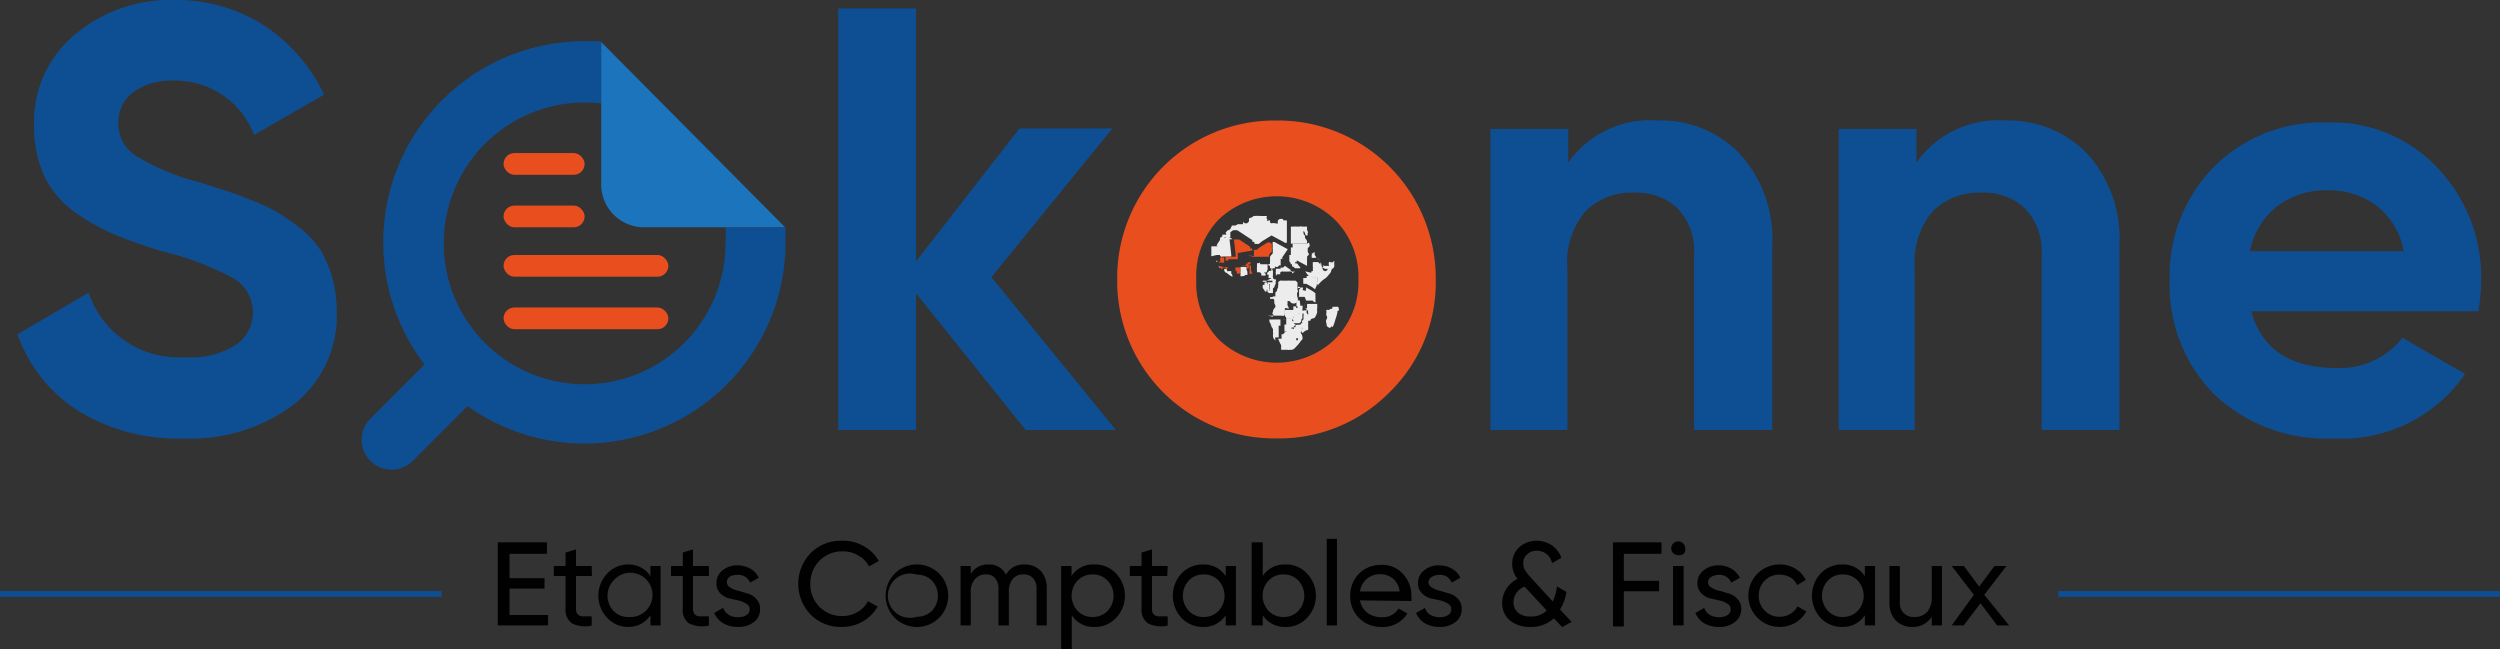 <svg xmlns="http://www.w3.org/2000/svg" viewBox="0 0 112.85 29.3"><rect x="0" y="0" width="112.85" height="29.3" fill="#333333" stroke="none"/><defs><style>.cls-1{fill:#010101;}.cls-2{fill:#0e4f94;}.cls-3{fill:#e94f1e;}.cls-4{fill:#1c75bc;}.cls-5{fill:#edeced;}</style></defs><g id="Calque_2" data-name="Calque 2"><g id="Calque_1-2" data-name="Calque 1"><path class="cls-1" d="M23,27.76h1.74v.47H22.47V24.48h2.22V25H23V26.1h1.58v.47H23Z"/><path class="cls-1" d="M26.72,26H26v1.45a.36.36,0,0,0,.08.28.3.3,0,0,0,.24.09h.39v.42a1.38,1.38,0,0,1-.89-.1.75.75,0,0,1-.29-.68V26H25v-.45h.53v-.61L26,24.8v.75h.71Z"/><path class="cls-1" d="M29.36,25.55h.46v2.68h-.46v-.46a1.16,1.16,0,0,1-1,.53,1.28,1.28,0,0,1-.95-.41,1.45,1.45,0,0,1,0-2,1.28,1.28,0,0,1,.95-.41,1.16,1.16,0,0,1,1,.53Zm-1,2.3a1,1,0,1,0-.67-1.64,1,1,0,0,0,0,1.36A.89.89,0,0,0,28.4,27.85Z"/><path class="cls-1" d="M32,26h-.72v1.45a.41.41,0,0,0,.08.28.3.3,0,0,0,.24.09H32v.42a1.41,1.41,0,0,1-.9-.1.74.74,0,0,1-.28-.68V26h-.53v-.45h.53v-.61l.46-.14v.75H32Z"/><path class="cls-1" d="M32.81,26.27a.27.27,0,0,0,.16.25,1,1,0,0,0,.37.15l.44.13a.79.79,0,0,1,.37.25.6.6,0,0,1,.16.44.7.7,0,0,1-.28.59,1.12,1.12,0,0,1-.72.22,1.28,1.28,0,0,1-.67-.17,1,1,0,0,1-.4-.46l.4-.23a.63.63,0,0,0,.25.31.77.77,0,0,0,.42.11.74.74,0,0,0,.38-.09.3.3,0,0,0,.15-.28.26.26,0,0,0-.16-.24,1,1,0,0,0-.37-.15L32.87,27a1,1,0,0,1-.38-.24.65.65,0,0,1-.15-.44.71.71,0,0,1,.27-.57,1,1,0,0,1,.68-.23,1.14,1.14,0,0,1,.58.15.89.89,0,0,1,.38.41l-.39.22a.57.57,0,0,0-.57-.35A.62.62,0,0,0,33,26,.3.3,0,0,0,32.81,26.27Z"/><path class="cls-1" d="M38,28.3a1.91,1.91,0,0,1-1.41-.56,2,2,0,0,1,0-2.77A1.91,1.91,0,0,1,38,24.41a1.85,1.85,0,0,1,1,.25,1.77,1.77,0,0,1,.67.66l-.44.25a1.13,1.13,0,0,0-.48-.49,1.29,1.29,0,0,0-.7-.19,1.43,1.43,0,0,0-1.06.42,1.45,1.45,0,0,0-.41,1A1.42,1.42,0,0,0,38,27.81a1.38,1.38,0,0,0,.7-.18,1.19,1.19,0,0,0,.48-.49l.44.24a1.8,1.8,0,0,1-.67.67A1.85,1.85,0,0,1,38,28.3Z"/><path class="cls-1" d="M42.39,27.89a1.42,1.42,0,0,1-2,0,1.42,1.42,0,0,1,0-2,1.42,1.42,0,0,1,2,0,1.42,1.42,0,0,1,0,2Zm-1-.05a.94.94,0,0,0,.68-.27,1,1,0,0,0,0-1.36.94.94,0,0,0-.68-.27,1,1,0,1,0,0,1.9Z"/><path class="cls-1" d="M46.25,25.48a1,1,0,0,1,.73.29,1.13,1.13,0,0,1,.27.79v1.67h-.46V26.58a.65.65,0,0,0-.16-.48.54.54,0,0,0-.43-.17.59.59,0,0,0-.48.2.87.87,0,0,0-.18.61v1.49h-.47V26.58a.69.69,0,0,0-.15-.48.5.5,0,0,0-.41-.17.63.63,0,0,0-.49.2.84.84,0,0,0-.2.61v1.49h-.46V25.55h.46v.36a.88.88,0,0,1,.8-.43.83.83,0,0,1,.79.46A.9.9,0,0,1,46.25,25.48Z"/><path class="cls-1" d="M49.38,25.48a1.28,1.28,0,0,1,1,.41,1.45,1.45,0,0,1,0,2,1.28,1.28,0,0,1-1,.41,1.14,1.14,0,0,1-1-.53V29.3H47.9V25.55h.47V26A1.14,1.14,0,0,1,49.38,25.48Zm-.06,2.37a.91.91,0,0,0,.68-.28,1,1,0,0,0,0-1.36.91.91,0,0,0-.68-.28.9.9,0,0,0-.68.28,1,1,0,0,0,0,1.36A.9.9,0,0,0,49.32,27.85Z"/><path class="cls-1" d="M52.69,26H52v1.45a.36.36,0,0,0,.08.28.29.29,0,0,0,.23.09h.4v.42a1.38,1.38,0,0,1-.89-.1.75.75,0,0,1-.29-.68V26H51v-.45h.53v-.61L52,24.8v.75h.71Z"/><path class="cls-1" d="M55.33,25.55h.46v2.68h-.46v-.46a1.16,1.16,0,0,1-1,.53,1.32,1.32,0,0,1-1-.41,1.48,1.48,0,0,1,0-2,1.32,1.32,0,0,1,1-.41,1.16,1.16,0,0,1,1,.53Zm-1,2.3a.9.9,0,0,0,.68-.28,1,1,0,0,0,0-1.36.9.9,0,0,0-.68-.28.88.88,0,0,0-.67.28,1,1,0,0,0,0,1.36A.88.88,0,0,0,54.37,27.85Z"/><path class="cls-1" d="M58,25.48a1.28,1.28,0,0,1,1,.41,1.45,1.45,0,0,1,0,2,1.28,1.28,0,0,1-1,.41,1.16,1.16,0,0,1-1-.53v.46H56.5V24.48H57V26A1.16,1.16,0,0,1,58,25.48Zm-.06,2.37a.88.88,0,0,0,.67-.28,1,1,0,0,0,0-1.36.88.88,0,0,0-.67-.28.9.9,0,0,0-.68.28,1,1,0,0,0,0,1.36A.9.9,0,0,0,57.92,27.85Z"/><path class="cls-1" d="M59.89,28.23V24.32h.46v3.91Z"/><path class="cls-1" d="M61.39,27.1a.91.91,0,0,0,.33.56,1.06,1.06,0,0,0,.64.2.83.83,0,0,0,.77-.39l.4.22a1.3,1.3,0,0,1-1.18.61,1.37,1.37,0,0,1-1-.4,1.36,1.36,0,0,1-.4-1,1.4,1.4,0,0,1,.39-1,1.38,1.38,0,0,1,1-.4,1.23,1.23,0,0,1,1,.42,1.42,1.42,0,0,1,.37,1,1.48,1.48,0,0,1,0,.21Zm.93-1.18a.91.91,0,0,0-.62.21.9.9,0,0,0-.31.57h1.79a.88.88,0,0,0-.3-.58A.87.87,0,0,0,62.32,25.92Z"/><path class="cls-1" d="M64.48,26.27a.28.28,0,0,0,.16.25,1,1,0,0,0,.37.15l.44.13a.87.87,0,0,1,.38.25.63.63,0,0,1,.15.44.7.7,0,0,1-.28.59,1.12,1.12,0,0,1-.72.22,1.31,1.31,0,0,1-.67-.17,1,1,0,0,1-.39-.46l.4-.23a.56.56,0,0,0,.24.31.82.82,0,0,0,.42.11.74.74,0,0,0,.38-.09.3.3,0,0,0,.15-.28.27.27,0,0,0-.15-.24A1.08,1.08,0,0,0,65,27.1L64.54,27a.91.91,0,0,1-.37-.24.61.61,0,0,1-.16-.44.71.71,0,0,1,.27-.57,1,1,0,0,1,.68-.23,1.11,1.11,0,0,1,.58.15.89.89,0,0,1,.38.41l-.39.22a.55.55,0,0,0-.57-.35.65.65,0,0,0-.34.1A.3.3,0,0,0,64.48,26.27Z"/><path class="cls-1" d="M70.94,28.07l-.42.24-.38-.4a1.48,1.48,0,0,1-1.07.39,1.4,1.4,0,0,1-.91-.29,1,1,0,0,1-.35-.79,1.16,1.16,0,0,1,.18-.63,1.27,1.27,0,0,1,.51-.46,1.07,1.07,0,0,1-.24-.68,1,1,0,0,1,.32-.75,1.16,1.16,0,0,1,.78-.29,1.23,1.23,0,0,1,.68.2,1.14,1.14,0,0,1,.44.57l-.42.24A.73.73,0,0,0,69.8,25a.71.71,0,0,0-.43-.14.6.6,0,0,0-.43.16.49.49,0,0,0-.18.4.59.59,0,0,0,.08.32,2.6,2.6,0,0,0,.25.32l1,1.09a2.1,2.1,0,0,0,.19-.68l.43.25a2.08,2.08,0,0,1-.29.79Zm-1.86-.24a1,1,0,0,0,.74-.27l-1-1.08a.78.78,0,0,0-.38.3.75.75,0,0,0-.12.4.6.6,0,0,0,.21.48A.85.85,0,0,0,69.08,27.83Z"/><path class="cls-1" d="M75,25H73.3v1.22h1.59v.47H73.3v1.59h-.49V24.48H75Z"/><path class="cls-1" d="M75.76,25.06a.32.32,0,0,1-.23-.09.29.29,0,0,1-.09-.22.31.31,0,0,1,.09-.22.32.32,0,0,1,.23-.09.31.31,0,0,1,.31.31A.29.29,0,0,1,76,25,.31.31,0,0,1,75.76,25.06Zm-.24,3.17V25.55H76v2.68Z"/><path class="cls-1" d="M77.1,26.27a.27.27,0,0,0,.15.25,1,1,0,0,0,.38.15l.44.13a.84.84,0,0,1,.37.25.64.64,0,0,1,.16.44.71.71,0,0,1-.29.59,1.09,1.09,0,0,1-.72.22,1.31,1.31,0,0,1-.67-.17,1,1,0,0,1-.39-.46l.4-.23a.56.56,0,0,0,.24.31.82.82,0,0,0,.42.11.71.71,0,0,0,.38-.09.3.3,0,0,0,.15-.28.27.27,0,0,0-.15-.24,1,1,0,0,0-.38-.15L77.15,27a.91.91,0,0,1-.37-.24.66.66,0,0,1-.16-.44.69.69,0,0,1,.28-.57,1,1,0,0,1,.67-.23,1.11,1.11,0,0,1,.58.15,1,1,0,0,1,.39.41l-.39.22a.57.57,0,0,0-.58-.35.65.65,0,0,0-.34.1A.29.29,0,0,0,77.1,26.27Z"/><path class="cls-1" d="M80.33,28.3a1.41,1.41,0,1,1,0-2.82,1.33,1.33,0,0,1,.71.19,1.21,1.21,0,0,1,.47.51l-.39.23a.75.75,0,0,0-.31-.35,1,1,0,0,0-.48-.12.9.9,0,0,0-.67.27.93.93,0,0,0-.27.68.9.9,0,0,0,.27.67.88.88,0,0,0,.67.28.86.86,0,0,0,.48-.13.83.83,0,0,0,.33-.34l.4.23a1.36,1.36,0,0,1-.5.51A1.42,1.42,0,0,1,80.33,28.3Z"/><path class="cls-1" d="M84.18,25.55h.46v2.68h-.46v-.46a1.16,1.16,0,0,1-1,.53,1.32,1.32,0,0,1-1-.41,1.48,1.48,0,0,1,0-2,1.32,1.32,0,0,1,1-.41,1.16,1.16,0,0,1,1,.53Zm-1,2.3a.9.9,0,0,0,.68-.28,1,1,0,0,0,0-1.36.9.9,0,0,0-.68-.28.88.88,0,0,0-.67.28,1,1,0,0,0,0,1.36A.88.88,0,0,0,83.22,27.85Z"/><path class="cls-1" d="M87.2,25.55h.46v2.68H87.2v-.39a1,1,0,0,1-.87.46,1,1,0,0,1-.76-.3,1.12,1.12,0,0,1-.28-.8V25.55h.47v1.62a.61.61,0,0,0,.66.68.76.76,0,0,0,.56-.21A1,1,0,0,0,87.2,27Z"/><path class="cls-1" d="M90.69,28.23h-.54l-.75-1-.76,1H88.1l1-1.38-1-1.3h.55l.69.93.69-.93h.54l-1,1.3Z"/><path class="cls-2" d="M8.26,19.79a8.49,8.49,0,0,1-4.75-1.26A6.75,6.75,0,0,1,.79,15.09L4,13.21a4.27,4.27,0,0,0,4.37,2.91,3.77,3.77,0,0,0,2.31-.57,1.79,1.79,0,0,0-.16-3,13.3,13.3,0,0,0-3.21-1.21,22.6,22.6,0,0,1-2.16-.76,10.05,10.05,0,0,1-1.77-1A4.3,4.3,0,0,1,2,7.94a5.29,5.29,0,0,1-.46-2.29A5.08,5.08,0,0,1,3.41,1.54,6.65,6.65,0,0,1,7.83,0a7.35,7.35,0,0,1,4.06,1.13,7.64,7.64,0,0,1,2.74,3.14L11.47,6.09A3.8,3.8,0,0,0,7.83,3.64,2.92,2.92,0,0,0,6,4.17a1.69,1.69,0,0,0-.66,1.38A1.73,1.73,0,0,0,6.08,7,10.2,10.2,0,0,0,8.94,8.21l1.32.42c.3.1.71.26,1.23.46a7.71,7.71,0,0,1,1.19.59,9.8,9.8,0,0,1,1,.73,4,4,0,0,1,.83.95,5.44,5.44,0,0,1,.69,2.69,5.1,5.1,0,0,1-1.92,4.19A7.69,7.69,0,0,1,8.26,19.79Z"/><path class="cls-2" d="M50.37,19.41H46.3l-4.95-6.17v6.17H37.84V.38h3.51V11.8l4.67-6h4.19l-5.46,6.71Z"/><path class="cls-3" d="M62.72,17.71a7,7,0,0,1-5.11,2.08,7.1,7.1,0,0,1-7.18-7.18,7.1,7.1,0,0,1,7.18-7.17,7.12,7.12,0,0,1,7.2,7.17A6.93,6.93,0,0,1,62.72,17.71ZM55,15.31a3.79,3.79,0,0,0,5.26,0,3.65,3.65,0,0,0,1.06-2.7,3.65,3.65,0,0,0-1.06-2.69,3.79,3.79,0,0,0-5.26,0,3.67,3.67,0,0,0-1,2.69A3.68,3.68,0,0,0,55,15.31Z"/><path class="cls-2" d="M74.84,5.44a4.91,4.91,0,0,1,3.68,1.49A5.69,5.69,0,0,1,80,11.06v8.35H76.47V11.5a2.77,2.77,0,0,0-.73-2.08,2.67,2.67,0,0,0-2-.72,2.87,2.87,0,0,0-2.17.84,3.49,3.49,0,0,0-.82,2.53v7.34H67.28V5.82h3.51V7.34A4.52,4.52,0,0,1,74.84,5.44Z"/><path class="cls-2" d="M90.53,5.44a4.94,4.94,0,0,1,3.68,1.49,5.69,5.69,0,0,1,1.46,4.13v8.35H92.16V11.5a2.78,2.78,0,0,0-.74-2.08,2.65,2.65,0,0,0-2-.72,2.91,2.91,0,0,0-2.18.84,3.53,3.53,0,0,0-.81,2.53v7.34H83V5.82h3.51V7.34A4.52,4.52,0,0,1,90.53,5.44Z"/><path class="cls-2" d="M101.62,14.05q.7,2.56,3.83,2.56a3.59,3.59,0,0,0,3-1.36l2.82,1.63a6.73,6.73,0,0,1-5.92,2.91,7.31,7.31,0,0,1-5.41-2,7,7,0,0,1-2-5.14,7,7,0,0,1,2-5.12,6.91,6.91,0,0,1,5.17-2,6.5,6.5,0,0,1,4.93,2.06A7.16,7.16,0,0,1,112,12.61a8.11,8.11,0,0,1-.13,1.44Zm-.06-2.71h6.94a3.3,3.3,0,0,0-1.24-2.07,3.58,3.58,0,0,0-2.13-.68,3.67,3.67,0,0,0-2.34.72A3.45,3.45,0,0,0,101.56,11.34Z"/><path class="cls-2" d="M35.46,10.94a9.08,9.08,0,1,1-9.08-9.08c.26,0,.51,0,.76,0V4.67A6.36,6.36,0,1,0,32.75,11a5.85,5.85,0,0,0,0-.73h2.72C35.45,10.48,35.46,10.71,35.46,10.94Z"/><path class="cls-4" d="M35.44,10.26H29.07a1.93,1.93,0,0,1-1.93-1.93V1.9Z"/><rect class="cls-3" x="22.73" y="6.91" width="3.66" height="0.98" rx="0.49"/><rect class="cls-3" x="22.73" y="9.28" width="3.66" height="0.98" rx="0.49"/><rect class="cls-3" x="22.73" y="11.51" width="7.44" height="0.98" rx="0.49"/><rect class="cls-3" x="22.73" y="13.88" width="7.44" height="0.98" rx="0.49"/><path class="cls-2" d="M18.53,16.41h0a1.35,1.35,0,0,1,1.35,1.35v3.79a0,0,0,0,1,0,0h-2.7a0,0,0,0,1,0,0V17.76a1.35,1.35,0,0,1,1.35-1.35Z" transform="translate(18.22 45.51) rotate(-135)"/><path class="cls-5" d="M57.56,15.23s0-.05,0,0,0,0,0,0h.1s.06,0,.06,0v-.53s.08,0,.08,0v-.28H58s.08,0,.09,0,0,0,.05,0,0,0,0,0h.06v0s-.14,0-.17,0a.25.25,0,0,1-.12,0h-.18l0,0h-.28a.11.11,0,0,1-.07,0h-.08s0,0,0,0a0,0,0,0,0,0,0h0s0,.07,0,.1a.67.67,0,0,1,.08.17c0,.06.07.12.08.17s0,.1,0,.13a.25.25,0,0,1,0,.13s0,.15.06.19l.05.07Z"/><path class="cls-5" d="M58.63,14.17v0h-.07s0,0,0,0,0,.05-.08.06-.06.08-.08.09-.08,0-.1,0h0s0,0,0,0,0,.08,0,.09.08,0,.08.06,0,0,0,.06a.07.07,0,0,0,.06.06c.05,0,.05,0,.05,0h.08s.07,0,.09,0l.08-.08s0-.07,0-.08.06-.06.05-.06,0,0,0-.06,0,0,0-.07a.55.55,0,0,0,0-.13l-.09,0A.31.31,0,0,0,58.63,14.17Z"/><path class="cls-5" d="M58.47,14.64a.07.07,0,0,1-.06-.06s0-.05,0-.06-.06,0-.08-.06,0-.09,0-.09,0,0,0,0h-.06s0,0,0,0,0,0-.05,0-.07,0-.09,0h-.07v.28s-.08,0-.08,0v.23l0,0,0,.09s0,0,0,0,0,0,0,0,.06,0,.08,0S58,15,58,15s0-.07.06-.05a.1.1,0,0,0,.09,0s.07,0,.08,0,0-.06,0-.06.07,0,.07-.05,0-.06,0-.06a.1.1,0,0,0,.07,0s0,0,0,0a.08.08,0,0,1,0,0h0S58.52,14.63,58.47,14.64Z"/><path class="cls-5" d="M58.71,15s-.06,0-.06.06,0,.07.05.07a0,0,0,0,0,0,0,0,0,0,0,1,0,0s0-.05,0-.07Z"/><path class="cls-5" d="M58.49,15.24s-.07,0-.08,0l0,.07,0,.07h0l0-.05s0,0,0,0,0,0,0-.06S58.5,15.26,58.49,15.24Z"/><path class="cls-5" d="M58.76,15.09h0a0,0,0,0,0,0,0,0,0,0,0,1,0,0s-.05-.06-.05-.07,0-.06.06-.06l0,0h0s0-.13,0-.15,0-.13-.05-.15-.08,0-.09,0h-.08a.08.08,0,0,0,0,0s0,0,0,0a.1.1,0,0,1-.07,0s0,0,0,.06,0,.05-.07.05,0,0,0,.06,0,0-.08,0a.1.1,0,0,1-.09,0S58,15,58,15s-.06.06-.07.08-.06,0-.08,0,0,0,0,0,0,0,0,0l0-.09,0,0v.3s-.05,0-.06,0h-.1s0,0,0,0,0,0,0,0h0a.75.75,0,0,1,.06.13,1.19,1.19,0,0,0,.08.16s0,.07,0,.07,0,0,0,.07,0,.06,0,.07,0,0,0,0a.05.05,0,0,1,0,0,0,0,0,0,0,0,0s.06,0,.1,0,0,0,.07,0h.12a.09.09,0,0,0,.08,0s.05,0,.05,0,0,0,.07,0a.32.32,0,0,0,.16-.11,2.05,2.05,0,0,0,.2-.23.5.5,0,0,1,.11-.13.33.33,0,0,0,0-.13Zm-.25.27s0,0,0,0l0,.05h0l0-.07,0-.07s.07,0,.08,0,0,0,0,.06S58.51,15.34,58.51,15.36Z"/><path class="cls-5" d="M57.24,14.25s0,0,0,0h.08a.11.11,0,0,0,.07,0h.28l0,0h.18a.25.25,0,0,0,.12,0h0L58,14.18v-.27h.12l0,0,0-.16H58s0,0,0,0,0,0,0-.07a.08.08,0,0,0,0-.06s0-.11,0-.12,0,0,0-.06,0,0-.06,0,0,0,0,0h-.07s0,.08,0,.07l-.09,0s-.05,0-.07,0,0,0,0-.06a.14.14,0,0,0,0-.07h-.26l0,0a.73.73,0,0,0,.07.17s0,0,0,.09.05.11.05.16,0,.09-.05.12a.28.28,0,0,0-.06.16s-.05.09,0,.11,0,.08,0,.11h0A0,0,0,0,1,57.24,14.25Z"/><path class="cls-5" d="M58.67,13.56l-.05,0s-.07,0-.1,0,0,0,0,.05,0,0,0,0,0,.07,0,.09,0,.07,0,.08,0,.06.05.06,0,0,0,0,0,0,0,.06a.06.06,0,0,1,0,0h-.06a.13.13,0,0,1,0-.07h-.06s0,0,0,0,0,0,0,0h0l-.07,0s0,0,0,0h0a0,0,0,0,1,0,0l0,0,0,.16,0,0H58v.27l.09.13c.05,0,.15,0,.15,0v0h0s.08,0,.1,0,0-.08.08-.09.08,0,.08-.06,0,0,0,0h.08l0-.06.22-.08s0,0,0,0,0-.06,0-.07.05,0,0,0a.33.33,0,0,1,0-.14s0,0,0,0a.36.36,0,0,0,0-.09l-.1,0Z"/><path class="cls-5" d="M58.64,12.94l0,0h-.05s0,.06,0,.06a0,0,0,0,0,0,0l0,0h0c.05,0,.05,0,.05,0s.06,0,.07,0a.12.12,0,0,0,0,0Z"/><path class="cls-5" d="M59.68,12.08s0,0,0,0l.16.06.11,0s0,0,0,0l-.21.22s0,0-.09,0-.09.06-.11.06h-.06l0,.06,0,.05v.29l0,.07a1.37,1.37,0,0,1,.17-.19.68.68,0,0,1,.14-.11.74.74,0,0,0,.2-.2.39.39,0,0,0,.1-.15s0-.08.07-.12.08-.13.07-.16,0-.09,0-.14,0-.06-.05,0-.12,0-.18,0A.19.19,0,0,0,60,12s-.08,0-.1,0-.11,0-.14,0a.1.1,0,0,0,0-.05s-.05.06,0,.07A.14.14,0,0,0,59.68,12.08Z"/><path class="cls-5" d="M55.54,10.59v-.11l.13-.09s0,0,0,0,0,0,.07,0a0,0,0,0,0,0,0s0,0,.06,0,0,0,0,0,0,0,0,0,0,0,0,0,0,0,0,0h.12s0,0,0,0,0-.05,0-.05,0,0,0-.07a.13.13,0,0,0,0-.09s0,0,0,0l-.09,0s-.1,0-.14,0-.05,0-.07,0-.06.13-.09.16a.2.2,0,0,1-.12.06s0,0-.06.07,0,.05,0,.07,0,.1,0,.13-.05.1-.09.13-.06.07-.12.08a.09.09,0,0,0-.06,0h.3C55.54,10.56,55.53,10.57,55.54,10.59Z"/><path class="cls-5" d="M56.93,9.84s0,.08,0,.09,0,.05,0,.05,0,.07,0,.09,0,0,0,0,0,0,.06.05a.57.57,0,0,1,0,.14v0l0,0s0-.05,0-.06a.06.06,0,0,1,0,0l.06-.06s0,0,0,0v0s0,0,0,0,0,0,0,0,0,0-.06,0,0,0,.06-.06a.07.07,0,0,0,0-.11s0,0,0-.07,0,0,0,0,0,0,0,0-.08,0-.11,0l0,0S56.91,9.82,56.93,9.84Z"/><path class="cls-5" d="M56.11,10s0,.07,0,.07,0,0,0,.05,0,0,0,0H56s0,0,0,0,0,0,0,0,0,0,0,0,0,0,0,0-.06,0-.06,0a0,0,0,0,1,0,0s-.07,0-.07,0,0,0,0,0l-.13.09v.11h0l.79.52,0,.08a.23.23,0,0,1,.09,0,.12.12,0,0,1,0,.09l.08,0,.12,0,.15-.12.34-.21h0s0-.07,0-.07l-.06,0s0,0,0,0,0,0,0-.06l0-.05,0,0v0s0,0,0,0a0,0,0,0,0,0-.05s0,0,0-.09,0-.06,0-.07v0a.57.57,0,0,0,0-.14s-.06,0-.06-.05,0,0,0,0-.05-.09,0-.09,0,0,0-.05.05-.06,0-.09,0-.08,0-.12l-.08,0h-.08s-.09,0-.11,0a1.73,1.73,0,0,0-.3,0c-.07,0-.09.07-.13.07a.2.2,0,0,0-.12.06.05.05,0,0,1,0,0s0,0,0,0A.13.13,0,0,1,56.11,10Z"/><path class="cls-5" d="M57.14,10.14l-.06.06a.06.06,0,0,0,0,0s0,0,0,.06l-.05,0s0,0,0,.07,0,.06,0,.09a0,0,0,0,1,0,.05s0,0,0,0v0l0,0,0,.05s0,0,0,.06,0,0,0,0l.06,0s0,0,0,.07a.3.3,0,0,1,.12,0,.1.1,0,0,1,.05.05l.14-.07.61.33v0h.08v-.79c0-.06,0-.09,0-.12s0-.05,0-.1v0h0s0,0-.11,0,0-.06-.12-.07-.18.06-.18.1,0,.07,0,.1-.08,0-.12,0a.27.27,0,0,0-.15,0s-.08,0-.08-.06,0,0,0-.05-.08,0-.15,0l-.09,0v0S57.15,10.14,57.14,10.14Z"/><path class="cls-5" d="M55,11.77s0,0,.07,0,.05,0,.05,0h-.05s0,0-.07,0a.2.2,0,0,1-.11,0,.11.11,0,0,1,0,.05h0Z"/><path class="cls-3" d="M55,11.85s0,0,0,0h.14l0,0a.21.21,0,0,0,.12,0h0v0s0,0,0-.05a.08.08,0,0,1,0-.05v0s0,0,0-.06-.05-.07-.05-.07h0a.11.11,0,0,0,0,0h-.13s0,0,0,0h0a.14.14,0,0,1,0,.07s0,.09,0,.11,0,0,0,0a.2.2,0,0,0,.11,0s0,0,.07,0h.05s0,0-.05,0,0,0-.07,0l-.09,0h0a0,0,0,0,0,0,0h0S54.94,11.85,55,11.85Z"/><path class="cls-5" d="M55,12l.06,0s0,0,0,0,0,0,0,0,0,0,0,0H55s0,0,0,0,0,0,0,0,0,0,.07.05,0,0,0,.06h0Z"/><path class="cls-5" d="M58.32,12.34a.05.05,0,0,0,0-.05s0,0,0,0l0-.05a.08.08,0,0,0-.06,0v0h0s0,0,0,0,0,0,0-.06L58,12h0S58,12,58,12s0,0,0,0l-.08.08s-.09,0-.11,0,0,0,0,.05l-.08,0s-.07,0-.08,0,0,0-.06,0,0,0,0,0h0l0,0a.56.56,0,0,1,0,.08s0,0,0,.07a.07.07,0,0,0,0,.06.13.13,0,0,1,0,.05l0,0,.05.05h0a.07.07,0,0,0,0-.06h.15v-.06s0-.06.08-.06a.1.1,0,0,1,.07,0l.15,0s0,0,0,0h.06a.19.19,0,0,1,.09,0s0,0,.06,0,.09,0,.09,0h.06l0,0S58.32,12.36,58.32,12.34Z"/><path class="cls-5" d="M57.05,12.3h.05s0,0,.06,0,0,0,0,0a1.39,1.39,0,0,0,.06-.13s0,0,0-.05,0,0,0,0,0,0,0-.05,0-.08,0-.09,0,0,0,0,0-.05,0-.05l0,0a.1.1,0,0,1,0,0s0,0,0,0,0,0,0,0,0,0-.06,0,0,0-.07,0h-.1s0,0-.06,0H57l-.06,0a.08.08,0,0,0-.06,0s0,0,0-.05-.05,0-.06,0,0,0,0,0h-.08s0,.06,0,.07,0,0,0,0,0,0,0,0a.11.11,0,0,1,0,0s0,.1,0,.12a.08.08,0,0,0,0,0,.07.07,0,0,0,0,.06.33.33,0,0,0,0,.1s0,0,0,.06h0s.09,0,.12,0a.13.13,0,0,1,.08.08.16.16,0,0,0,0,.07s.07,0,.09,0,.09,0,.1,0h0l0-.08Z"/><path class="cls-3" d="M56.47,12.16a.07.07,0,0,1,0-.06.08.08,0,0,1,0,0s0-.1,0-.12a.11.11,0,0,0,0,0h0s0,0,0,0,0,0,0,0,0,0,0,0h-.07l0,0h0c0,.07,0,.06,0,.08s0,.05,0,.06,0,.05,0,.09v.15h.06s0,0,.05,0,0,0,0-.06A.33.33,0,0,1,56.47,12.16Z"/><path class="cls-3" d="M56.37,12.1s0,0,0-.06,0,0,0-.08h-.08s0,0,0,0,0,0,0,0a.48.48,0,0,0,0,.12.31.31,0,0,1,0,.11.47.47,0,0,0,0,.09h0l0,0v-.15S56.38,12.11,56.37,12.1Z"/><path class="cls-5" d="M57.18,12.67h.22s.11,0,.11,0l0-.07h0l-.05-.05,0,0a.13.13,0,0,0,0-.05.07.07,0,0,1,0-.06s0,0,0-.07a.56.56,0,0,0,0-.08l0,0s0,0,0-.06,0,0-.07-.06a.06.06,0,0,1,0-.06h.07s.05,0,0,0a.24.24,0,0,1,0-.1.56.56,0,0,0,0-.07s0-.08,0-.08h0a.1.1,0,0,0,0,0l0,0s0,0,0,.05,0,0,0,0,0,.08,0,.09,0,.05,0,.05,0,0,0,0,0,0,0,.05a1.39,1.39,0,0,1-.06.13s0,.06,0,0,0-.05-.06,0h-.05l-.09.09,0,.08,0,0s.05,0,.06,0a.11.11,0,0,1,0,.08s0,.05,0,.07h.14Z"/><path class="cls-3" d="M56,12.41a.15.15,0,0,1,0-.09s0-.05,0-.08,0,0,0-.05a.41.41,0,0,0,0-.12h0s-.07,0-.1,0-.06,0-.07,0a0,0,0,0,0-.06,0s0,0,0,0,0,0,0,0,0,0,0,0,0,0,0,0h0a.06.06,0,0,0,0,.06,0,0,0,0,1,0,0s0,0,0,0h0s0,0,0,.05,0,0,0,0a0,0,0,0,1,0,.05s0,0,0,0,.07,0,.06.06a.41.41,0,0,1,0,.07,1,1,0,0,0,.24-.05.34.34,0,0,1,.15,0A.06.06,0,0,0,56,12.41Z"/><path class="cls-5" d="M56.27,12.17a.48.48,0,0,1,0-.12s0,0,0,0,0,0,0,0,0,0,0,0H56s0,.07,0,.08,0,0,0,0a.41.41,0,0,1,0,.12s0,0,0,.05,0,.07,0,.08a.15.15,0,0,0,0,.09.06.06,0,0,1,0,0l.06,0s.12,0,.16-.06l.09,0a.47.47,0,0,1,0-.09A.31.31,0,0,0,56.27,12.17Z"/><path class="cls-3" d="M55.22,12.07s0,0,0,0h.06s.07.06.07.08a.09.09,0,0,0,0,0h.06s0,0,0,.07,0,0,0,0l0,0,0,0,0,0s0,0,0-.05h0s0,0,0,0a0,0,0,0,0,0,0,.06.06,0,0,1,0-.06h0s0,0,0,0,0,0,0,0,0,0,0,0l0-.06s0,0-.06,0,0,0,0,0,0,0,0,0,0,0,0,0v0h0a.21.21,0,0,1-.12,0l0,0s0,0,0,0,0,0,0,0,0,0,0,0L55,12h0s0,0,.06.07a.22.22,0,0,1,.09.1Z"/><path class="cls-5" d="M55.58,12.36s0,0,0,0a0,0,0,0,0,0-.05s0,0,0,0l0,0,0,0s0,0,0,0,0-.07,0-.07H55.4v0s0,0-.06.06l0,0,.1.07a.72.72,0,0,0,.19.12h0a.41.41,0,0,0,0-.07S55.61,12.37,55.58,12.36Z"/><path class="cls-5" d="M55.39,12.22s0,0,0,0a.09.09,0,0,1,0,0s0-.08-.07-.08h-.06s0,0,0,0l0,.06v0a.21.21,0,0,0,.06.1l.07,0,0,0S55.39,12.24,55.39,12.22Z"/><path class="cls-5" d="M55.18,11s.09,0,.09-.06V10.7a2.43,2.43,0,0,0,.27,0v-.11s0,0-.06,0h-.3a.25.25,0,0,0,0,.07s-.11.09-.11.15-.09.13-.14.25a.11.11,0,0,0,0,.07h.31Z"/><path class="cls-5" d="M54.94,11.51h.13a.11.11,0,0,1,0,0h0s0,.06.05.07,0,0,0,0,0,0,0,0,0-.05,0,0,0,0,.05,0h.41s0-.07,0-.07l0,0-.08-.71h.14l-.29-.19h0v.11a2.43,2.43,0,0,1-.27,0v.22s-.09,0-.09.06v.12h-.31c0,.06,0,.07,0,.1s0,.07,0,.13,0,.12,0,.15a.17.17,0,0,0,0,.07h0S54.91,11.51,54.94,11.51Z"/><path class="cls-3" d="M56.52,11.31a.12.12,0,0,0,0-.09.23.23,0,0,0-.09,0l0-.08-.5-.33H55.7l.08.71,0,0s0,.07,0,.07h-.41s0,0-.05,0,0,0,0,0,0,0,0,0v0a.08.08,0,0,0,0,.05s0,0,0,.05v.07s0,0,0,0,0,0,0,0,0,0,0,0,.05,0,.06,0l0,.06s0,0,0,0,0,0,0,0,0,0,0,0,0,0,0,0,0,0,0,0,0,0,0,0,0,0,0,0,0,0,0,0h0a.16.16,0,0,1,0-.06s0,0,0,0,0,0,.07,0a.12.12,0,0,1,0,0s0-.07,0-.06,0,0,0,0,0,0,0,0a0,0,0,0,1,0,0s0,0,0,0,0,0,.07,0,.05,0,.06,0h.1s0,0,.07,0l.12,0a.06.06,0,0,0,0,0s0-.05,0-.06a1.28,1.28,0,0,0,0-.22Z"/><path class="cls-3" d="M56.45,11.89a0,0,0,0,0,0,0s0,0,0,0h0l0,0s0,0,0,0l0,0s0,0,0-.05v0h0s0,0-.06,0-.07,0-.07,0,0,0,0,0a0,0,0,0,0,0,0s0,0,0,0,0,0,0,0,0,.06,0,.06a.12.12,0,0,0,0,0s-.06,0-.07,0,0,0,0,0a.16.16,0,0,0,0,.06,0,0,0,0,1,0,0s.05.05.07,0,.09,0,.1,0,0,0,0,0S56,12,56,12h.2s0,0,0,0a.12.12,0,0,0,.08,0l0,0h.07s0,0,0,0Z"/><path class="cls-3" d="M57.45,11.06V11l-.07,0a.1.1,0,0,0-.05-.05.32.32,0,0,0-.12,0l-.34.21-.15.12-.12,0h0a1.28,1.28,0,0,1,0,.22s0,.05,0,.06a.06.06,0,0,1,0,0l-.12,0s-.05,0-.07,0h-.05v0s0,0,0,.05l0,0s0,0,0,0l0,0h0s0,0,0,0a0,0,0,0,1,0,0s0-.05,0,0,0,0,0,0,0,0,0,0,0,0,0,0,0-.06,0-.07h.08s0,0,0,0,.05,0,.06,0,0,.06,0,.05a.08.08,0,0,1,.06,0l.06,0H57s0,0,.06,0h.1s.05,0,.07,0,0,0,.06,0h0v0s0,0,0-.07.12-.15.12-.16a1.15,1.15,0,0,0,0-.2.31.31,0,0,1,0-.08s0,0,0-.07S57.45,11.08,57.45,11.06Z"/><path class="cls-5" d="M58.13,11.25l-.61-.33-.07,0v.1s0,0,0,.07,0,0,0,.07a.31.31,0,0,0,0,.08,1.15,1.15,0,0,1,0,.2s-.12.12-.12.16,0,0,0,.07v0s0,0,0,0,0,0,0,0,0,.05,0,.08a.56.56,0,0,1,0,.07.24.24,0,0,0,0,.1s0,0,0,0h-.07a.06.06,0,0,0,0,.06s.06,0,.07.06a.15.15,0,0,0,0,.07s0,0,0,0,0,0,.06,0,.07,0,.08,0l.08,0s0,0,0-.05.09,0,.11,0l.08-.08s0,0,0,0,0,0,.07,0h0v0s0,0,0-.05,0-.06,0-.06,0,0,0,0,0-.06,0-.06,0-.06,0-.06,0,0,0-.05.06,0,.07,0,0-.08,0-.08Z"/><path class="cls-5" d="M59,10.37l0-.14h-.1s-.06,0-.1,0a.32.32,0,0,0-.17,0s0,0-.09,0a.39.39,0,0,0-.14,0l-.13,0v0c0,.05,0,.07,0,.1s0,.06,0,.12V11h.49l0,0s0,0,0,0h.11s0,0,0,0,0,0,.05,0S59,11,59,11s0,0,0,0h0v0s0,0,0-.09-.08-.14-.09-.17,0-.05,0-.08,0,0-.06-.09a.21.21,0,0,1,0-.15s.05.08.06.11,0,.1.08.1,0-.12.05-.11h0v-.05Z"/><path class="cls-5" d="M57.18,13.15s0,0,0-.06,0,0,.05,0,0,0,0,0,0,.05,0,.05,0,0,.06,0,0-.06,0-.1,0-.07,0-.08,0-.05,0-.07,0,0,0-.06-.08,0-.08,0v-.08h-.13v.11H57v0s0,0,0,0,0,0,0,0a.09.09,0,0,1,0,0S57,13,57,13s0,0,.06.08,0,.05.08.09A.05.05,0,0,1,57.18,13.15Z"/><path class="cls-5" d="M57.17,12.78v-.11H57s0,.05,0,.05,0,0,0,0,0,0,0,0h.15Z"/><path class="cls-5" d="M57.29,13.23s0,0,.06,0,.06,0,.06,0,0,0,0,0,.05,0,.05,0,0,0,0-.06,0-.11,0-.14.07-.05.07-.09.06-.12.06-.17a.09.09,0,0,1,0-.08.11.11,0,0,0,0-.08h-.15a.07.07,0,0,1,0,.06.17.17,0,0,0,0,.07s-.09,0-.11,0h-.1v.08s.05,0,.08,0,0,.05,0,.06,0,0,0,.07,0,0,0,.08,0,.09,0,.1,0,0-.06,0,0-.05,0-.05,0,0,0,0-.07,0-.05,0,0,.06,0,.06a.05.05,0,0,0,0,0h0l.07.09S57.28,13.22,57.29,13.23Z"/><path class="cls-5" d="M59,11S59,11,59,11s0,0-.05,0,0,0,0,0h-.11s0,0,0,0l0,0h-.49v.17h-.08v.26s0,.08,0,.08-.07,0-.07,0,0,0,0,.05,0,.06,0,.06,0,0,0,.06,0,0,0,0,0,0,0,.06,0,.05,0,.05v0l.06.08s0,.05,0,.06,0,0,0,0h0v0a.08.08,0,0,1,.06,0l0,.05s0,0,0,0a.05.05,0,0,1,0,.05s0,0,0,0l0,0,0,0,0,0s0,0,.05,0,0,0,0,0,0,0,0,0l.09.08h.06s0,0,.05,0l.06,0s0,0,0,0l0,0h0s0,0,.06,0a0,0,0,0,1,0,0l0,0c0-.05,0-.07,0-.07a.08.08,0,0,1-.07-.06,1,1,0,0,0-.07-.09s-.07,0-.08,0,0,0,0-.05.06,0,.06,0a.22.22,0,0,0,0-.09S59,12,59,12s0,0,0,0,0-.06,0-.08,0-.06,0-.06a0,0,0,0,0,0,0s0-.06,0-.1,0-.08,0-.11a.13.13,0,0,0,0-.08s0,0,0,0a.38.38,0,0,0,.08-.07l0-.05s-.05-.06-.05-.12a.88.88,0,0,0,0-.14A.13.13,0,0,0,59.1,11a.08.08,0,0,1,0-.06h0S59,11,59,11Z"/><path class="cls-5" d="M59.6,11.84l0,.05s0,.06,0,.07h.05s0,0,0,0l0,0h0s0,0,0,0,0,0,0-.05h0l0,0Z"/><path class="cls-5" d="M59.21,11.45s-.05,0,0,0a.13.13,0,0,1,0,.08s0,.08,0,.11h.07s0,0,0,0a0,0,0,0,1,0,0s0,0,.05,0h.12l.17.17h0l0,0-.09-.1a.21.21,0,0,0-.13-.08s0-.05,0-.05a.2.2,0,0,1-.06-.12.18.18,0,0,0,0-.09A.38.38,0,0,1,59.21,11.45Z"/><path class="cls-5" d="M58.92,12.26a1,1,0,0,1,.07.09.08.08,0,0,0,.07.06s0,0,0,.07h.11a.24.24,0,0,0,.09.06h.09s0,0,.06,0,.06,0,.07,0,0,0,0,0h.1s.06-.06.11-.06.06,0,.09,0l.21-.22s0,0,0,0l-.11,0-.16-.06s0,0,0,0a.14.14,0,0,1,0-.08s0,0,0,0,0,0,0,0h-.05s0-.05,0-.07l0-.05-.17-.17h-.12s0,0-.05,0a0,0,0,0,0,0,0s0,0,0,0h-.07s0,.08,0,.1a0,0,0,0,1,0,0s0,0,0,.06,0,.06,0,.08-.05,0,0,0,0,0,0,.08a.22.22,0,0,1,0,.09s-.06,0-.06,0,0,0,0,.05S58.91,12.23,58.92,12.26Z"/><path class="cls-5" d="M59.48,12.63l0-.05,0-.06h0s0,0,0,0,0,0-.07,0,0,.05-.06,0h-.09a.24.24,0,0,1-.09-.06h-.08l-.05,0a0,0,0,0,0,0,0s-.06,0-.06,0h0l0,0v.06l0,0a.26.26,0,0,1,0,.07.16.16,0,0,1-.05.09l0,.05s.06,0,.06,0-.06,0-.06.06h0l.3.17v0l.13.1a1.48,1.48,0,0,1,.08-.17s0,0,0-.05,0,0,.05,0h0l0-.07Z"/><path class="cls-5" d="M59,12.61v-.06l0,0,0,0s0,0,0,0l-.06,0s0,0-.05,0h-.06a.56.56,0,0,0,0,.07s0,0,0,0,0,0,0,0l0,0s0,0,0,0,0,0,0,.06a.15.15,0,0,0,0,.07.13.13,0,0,1,0,.06h0l.08,0h.07s0-.08.06-.09h.1l0-.05A.16.16,0,0,0,59,12.7a.26.26,0,0,0,0-.07Z"/><path class="cls-5" d="M60.15,13.84s0,0,0,0a.07.07,0,0,0,0,.05s0,0,0,0-.05,0,0,0,0,0,0,0,0,.05-.06.05-.08.06-.11.05-.07,0-.1,0,0,.07,0,.11a.2.2,0,0,0,0,.15.13.13,0,0,1,0,.16.2.2,0,0,0,0,.19c0,.05,0,.12.06.16s.11.06.14,0,.05,0,.08,0a2,2,0,0,0,.12-.34,2.48,2.48,0,0,0,.09-.31s0-.06,0-.09,0-.08,0,0,0,0,.05,0,0-.1,0-.15S60.16,13.87,60.15,13.84Z"/><path class="cls-5" d="M58.57,13.43a.56.56,0,0,1,0-.3h0v-.06h0l0,0a0,0,0,0,1,0,0s0,0,0-.06h0a.13.13,0,0,0,0-.06.15.15,0,0,1,0-.07s0-.05,0-.06,0,0,0,0l0,0s0,0,0,0,0,0,0,0a.56.56,0,0,1,0-.07h0l-.09-.08s0,0,0,0,0,0,0,0-.05,0-.05,0l0,0,0,0h-.06s-.07,0-.09,0,0,0-.06,0a.19.19,0,0,0-.09,0H58s0,0,0,0l-.15,0a.1.1,0,0,0-.07,0s-.08.06-.08.06v.06a.11.11,0,0,1,0,.08.09.09,0,0,0,0,.08s-.06.13-.06.17-.07.07-.07.09,0,.08,0,.14,0,0,0,.06,0,0-.05,0,0,0,0,0,0,0-.06,0,0,0-.06,0,0,0-.07,0a.31.31,0,0,1,0,.08h0l0,0h.26a.14.14,0,0,1,0,.07s0,0,0,.06,0,.06.07,0l.09,0s0-.06,0-.07h.07s0,0,0,0,.06,0,.06,0,0,0,0,.06,0,.1,0,.12a.08.08,0,0,1,0,.06s0,.06,0,.07,0,0,0,0h.1l0,0a0,0,0,0,0,0,0h0s0,.05,0,0l.07,0h0s0,0,0,0,0,0,0,0h.06a.13.13,0,0,0,0,.07h.06a.06.06,0,0,0,0,0s0-.06,0-.06,0,0,0,0,0,0-.05-.06,0-.06,0-.08,0-.08,0-.09,0,0,0,0,0-.05,0-.05.08,0,.1,0h0A.16.16,0,0,0,58.57,13.43Z"/><path class="cls-5" d="M58.54,13.13a.51.51,0,0,0,0,.09l0,0a.46.46,0,0,0,.07-.1h0a.1.1,0,0,0,0,0h0s0,0-.05,0h0Z"/><path class="cls-5" d="M59.46,14.07a.41.41,0,0,1,0-.16s0-.14,0-.19h0l-.08,0h-.06s0,0,0,0,0,0,0,0,0,0,0,0-.05,0-.07,0,0,0,0,0H59v0S59,14,59,14l.05,0s0,0,0,.08,0,0,0,.06,0,.06,0,.07-.07-.08-.07-.1,0-.07,0-.1-.05,0-.06,0,0,0-.06,0l-.22.08,0,.06h0v0a.31.31,0,0,1,.11,0l.09,0a.55.55,0,0,1,0,.13s0,.05,0,.07,0,.06,0,.06,0,0-.05.06,0,.05,0,.08l-.08.08h0s0,.14.05.15,0,.14,0,.15v.09h.06v0s0,0,0,0,.06-.07.13-.1.09,0,.1-.06,0-.09,0-.12,0,0,0-.1a.34.34,0,0,0,0-.1s0-.06,0-.06,0,0,0,0,0,0,.07,0,0-.05.09-.09.1,0,.15-.07S59.47,14.09,59.46,14.07Z"/><path class="cls-5" d="M59.38,13.64c0-.05,0-.05,0-.08s0-.06,0-.07,0,0,0-.06,0,0,0-.07a.63.63,0,0,1,0-.12l-.13-.1v0l-.3-.17a.09.09,0,0,1,0,.08s0,0,0,.05-.09,0-.13,0,0-.06,0-.12h-.11v0a.12.12,0,0,1,0,0l0,0a.1.1,0,0,1,0,0h0a.46.46,0,0,1-.07.1l0,0c0,.06,0,.13,0,.15s0,.08,0,.11,0,0,0,.06,0,0-.05,0h0l.05,0,.08,0,.1,0h.07s.06.11.06.17h.09s0,0,0,0,.06,0,.07,0,0,0,0,0,0,0,0,0,0,0,0,0h.06l.08,0S59.38,13.69,59.38,13.64Z"/><path class="cls-5" d="M59.06,14,59,14h0s-.08-.07-.09-.12,0-.09,0-.15,0-.09,0-.1h0a.26.26,0,0,1,0,.08s0,0,0,0a.33.33,0,0,0,0,.14s0,0,0,0,0,.07,0,.07,0,0,0,0h0s0,0,.06,0,0,0,.06,0,0,.09,0,.1.06.11.07.1,0-.06,0-.07,0,0,0-.06S59.08,14.07,59.06,14Z"/><rect class="cls-2" y="26.68" width="19.93" height="0.26"/><rect class="cls-2" x="92.91" y="26.68" width="19.93" height="0.26"/></g></g></svg>